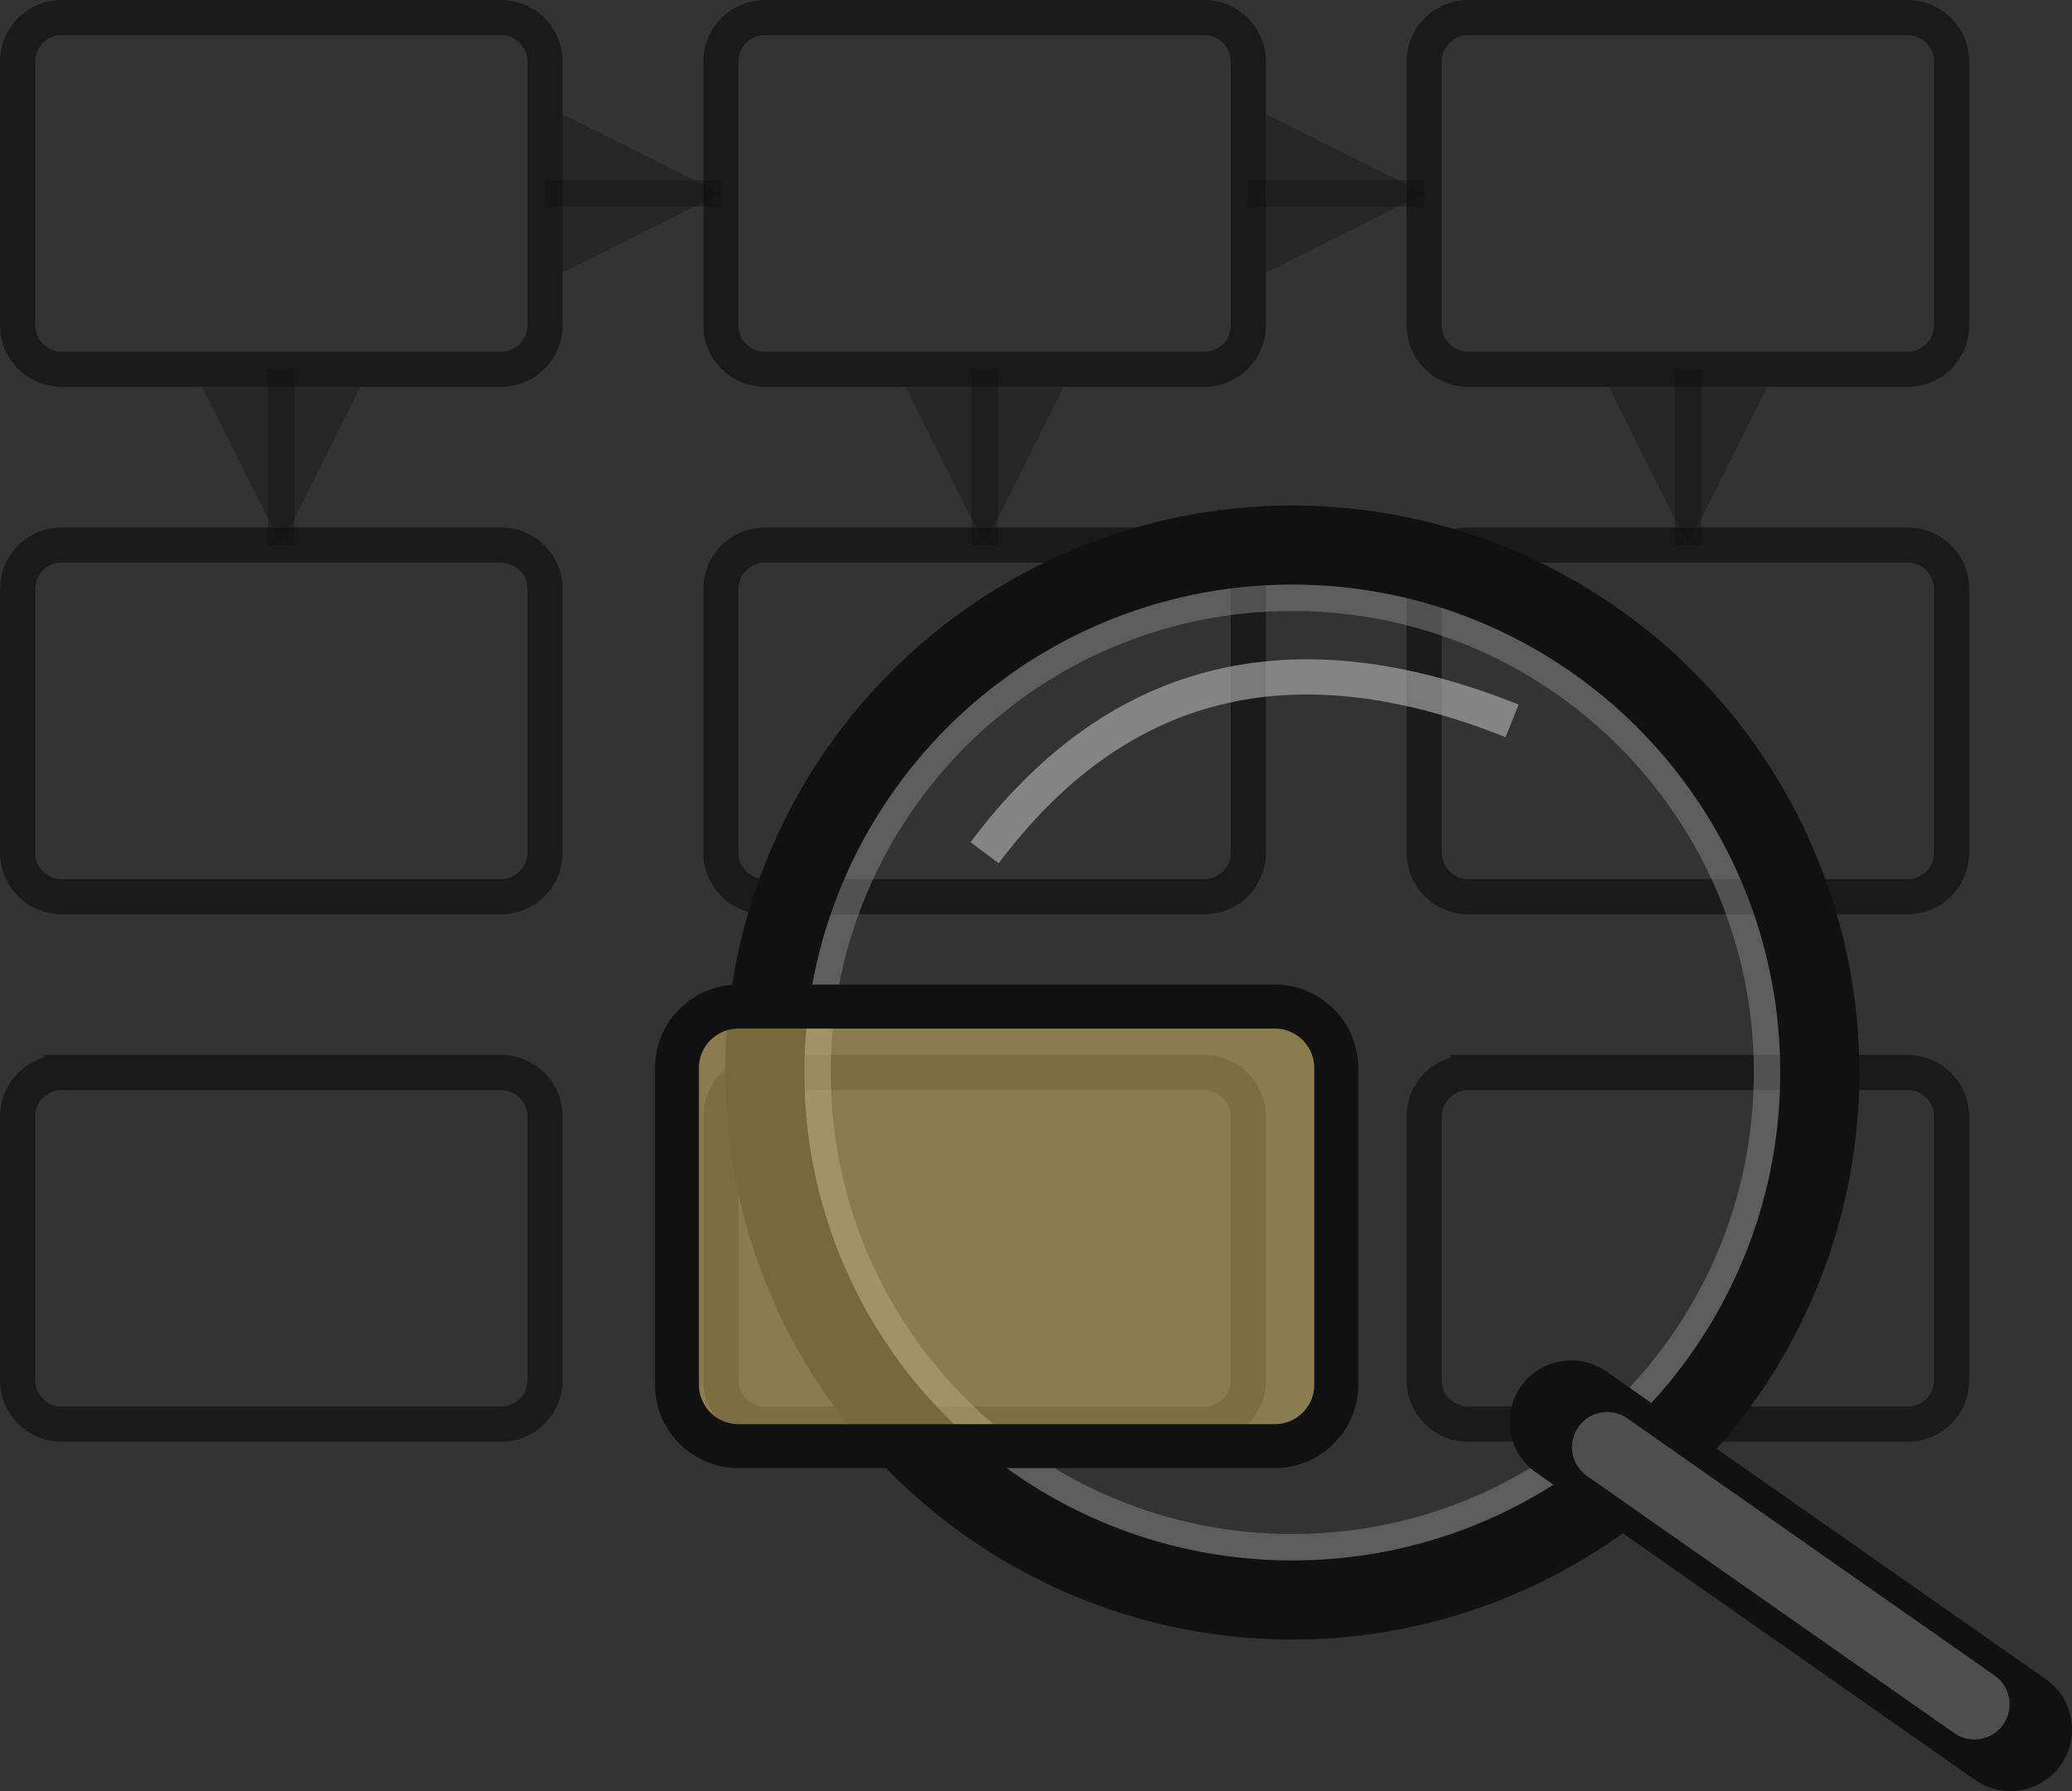 <?xml version="1.0" encoding="UTF-8"?> <svg xmlns="http://www.w3.org/2000/svg" xmlns:xlink="http://www.w3.org/1999/xlink" xmlns:xodm="http://www.corel.com/coreldraw/odm/2003" xml:space="preserve" width="124.718mm" height="107.811mm" version="1.1" style="shape-rendering:geometricPrecision; text-rendering:geometricPrecision; image-rendering:optimizeQuality; fill-rule:evenodd; clip-rule:evenodd" viewBox="0 0 1278.33 1105.04"><rect x="0" y="0" width="1278.33" height="1105.04" fill="#333333" stroke="none"/> <defs> <style type="text/css"> .str5 {stroke:#111111;stroke-width:16.27;stroke-miterlimit:22.926;stroke-opacity:0.349} .str2 {stroke:#888888;stroke-width:16.27;stroke-miterlimit:22.926;stroke-opacity:0.502} .str3 {stroke:#BBBBBB;stroke-width:21.7;stroke-miterlimit:22.926;stroke-opacity:0.6} .str0 {stroke:#111111;stroke-width:21.7;stroke-miterlimit:22.926;stroke-opacity:0.702} .str1 {stroke:#111111;stroke-width:48.81;stroke-miterlimit:22.926} .str4 {stroke:#111111;stroke-width:27.12;stroke-miterlimit:22.926} .fil2 {fill:none} .fil8 {fill:none;fill-rule:nonzero} .fil9 {fill:none;fill-rule:nonzero} .fil3 {fill:none} .fil4 {fill:none} .fil1 {fill:none} .fil0 {fill:white} .fil5 {fill:#111111;fill-rule:nonzero} .fil10 {fill:#111111;fill-rule:nonzero;fill-opacity:0.349} .fil7 {fill:#F5D76E;fill-rule:nonzero;fill-opacity:0.451} .fil6 {fill:#777777;fill-rule:nonzero;fill-opacity:0.6} </style> </defs> <rect class="fil0" x="-7312.85" y="3991.84" width="2152.44" height="3044.17"></rect> <g id="Слой_x0020_1">  <g id="_105553142300960"> <g> <path class="fil1 str0" d="M37.97 10.85l271.19 0c14.98,0 27.12,12.14 27.12,27.12l-0 162.71c0,14.97 -12.14,27.12 -27.12,27.12l-271.19 0c-14.97,0 -27.12,-12.14 -27.12,-27.12l-0 -162.71c0,-14.97 12.14,-27.12 27.12,-27.12z"></path> <path class="fil1 str0" d="M471.87 10.85l271.19 0c14.97,0 27.12,12.14 27.12,27.12l0 162.71c0,14.97 -12.14,27.12 -27.12,27.12l-271.19 0c-14.97,0 -27.12,-12.14 -27.12,-27.12l-0 -162.71c0,-14.97 12.15,-27.12 27.12,-27.12z"></path> <path class="fil1 str0" d="M905.78 10.85l271.19 0c14.97,0 27.12,12.14 27.12,27.12l0 162.71c-0,14.97 -12.14,27.12 -27.12,27.12l-271.19 0c-14.97,0 -27.12,-12.14 -27.12,-27.12l0 -162.71c0,-14.97 12.14,-27.12 27.12,-27.12z"></path> <path class="fil1 str0" d="M37.97 336.28l271.19 0c14.98,0 27.12,12.14 27.12,27.12l-0 162.71c0,14.97 -12.14,27.12 -27.12,27.12l-271.19 0c-14.97,0 -27.12,-12.14 -27.12,-27.12l-0 -162.71c0,-14.97 12.14,-27.12 27.12,-27.12z"></path> <path class="fil1 str0" d="M471.87 336.28l271.19 0c14.97,0 27.12,12.14 27.12,27.12l0 162.71c0,14.97 -12.14,27.12 -27.12,27.12l-271.19 0c-14.97,0 -27.12,-12.14 -27.12,-27.12l-0 -162.71c0,-14.97 12.15,-27.12 27.12,-27.12z"></path> <path class="fil1 str0" d="M905.78 336.28l271.19 0c14.97,0 27.12,12.14 27.12,27.12l0 162.71c-0,14.97 -12.14,27.12 -27.12,27.12l-271.19 0c-14.97,0 -27.12,-12.14 -27.12,-27.12l0 -162.71c0,-14.97 12.14,-27.12 27.12,-27.12z"></path> <path class="fil1 str0" d="M37.97 661.7l271.19 0c14.98,0 27.12,12.14 27.12,27.12l-0 162.72c0,14.97 -12.14,27.12 -27.12,27.12l-271.19 0c-14.97,-0 -27.12,-12.14 -27.12,-27.12l-0 -162.71c0,-14.98 12.14,-27.12 27.12,-27.12z"></path> <path class="fil1 str0" d="M471.87 661.7l271.19 0c14.97,0 27.12,12.14 27.12,27.12l0 162.72c0,14.97 -12.14,27.12 -27.12,27.12l-271.19 0c-14.97,-0 -27.12,-12.14 -27.12,-27.12l-0 -162.71c0,-14.98 12.15,-27.12 27.12,-27.12z"></path> <path class="fil1 str0" d="M905.78 661.7l271.19 0c14.97,0 27.12,12.14 27.12,27.12l0 162.72c-0,14.97 -12.14,27.12 -27.12,27.12l-271.19 0c-14.97,-0 -27.12,-12.14 -27.12,-27.12l0 -162.71c0,-14.98 12.14,-27.12 27.12,-27.12z"></path> </g> <circle class="fil2 str1" cx="797.3" cy="661.71" r="325.43"></circle> <path class="fil3 str2" d="M1090.19 661.7c0,-161.76 -131.13,-292.88 -292.89,-292.88 -161.76,0 -292.88,131.13 -292.88,292.88 0,161.76 131.13,292.89 292.88,292.89 161.76,0 292.89,-131.13 292.89,-292.89z"></path> <path class="fil4 str3" d="M607.47 526.11c81.36,-108.48 189.83,-135.6 325.43,-81.36"></path> <g> <path class="fil5" d="M991.11 846.2l271.02 189.77c17.17,12.02 21.35,35.7 9.32,52.88l-0 -0c-12.02,17.17 -35.7,21.35 -52.88,9.32l-271.02 -189.77c-17.17,-12.02 -21.35,-35.7 -9.32,-52.88l0 0c12.02,-17.17 35.7,-21.35 52.88,-9.32z"></path> <path class="fil6" d="M1004 875.08l226.59 158.66c9.81,6.87 12.2,20.4 5.33,30.22l0 0c-6.87,9.81 -20.4,12.2 -30.22,5.33l-226.59 -158.66c-9.81,-6.87 -12.2,-20.4 -5.33,-30.22l0 0c6.87,-9.81 20.4,-12.2 30.22,-5.33z"></path> </g> <g> <g> <path class="fil7" d="M455.6 621.03l330.85 0c20.96,-0 37.97,17 37.97,37.97l0 195.26c0,20.96 -17,37.97 -37.97,37.97l-330.85 0c-20.96,0 -37.97,-17 -37.97,-37.97l-0 -195.26c0,-20.97 17,-37.97 37.97,-37.97z"></path> <path class="fil8 str4" d="M455.6 621.03l330.85 0c20.96,-0 37.97,17 37.97,37.97l0 195.26c0,20.96 -17,37.97 -37.97,37.97l-330.85 0c-20.96,0 -37.97,-17 -37.97,-37.97l-0 -195.26c0,-20.97 17,-37.97 37.97,-37.97z"></path> </g> </g> <g> <line class="fil9 str5" x1="336.28" y1="119.33" x2="444.75" y2="119.33"></line> <polygon class="fil10" points="347.12,70.51 347.12,168.14 444.75,119.33 "></polygon> <line class="fil9 str5" x1="770.18" y1="119.33" x2="878.66" y2="119.33"></line> <polygon class="fil10" points="781.03,70.51 781.03,168.14 878.66,119.33 "></polygon> <line class="fil9 str5" x1="173.56" y1="227.8" x2="173.56" y2="336.28"></line> <polygon class="fil10" points="222.38,238.65 124.75,238.65 173.56,336.28 "></polygon> <line class="fil9 str5" x1="607.47" y1="227.8" x2="607.47" y2="336.28"></line> <polygon class="fil10" points="656.28,238.65 558.65,238.65 607.47,336.28 "></polygon> <line class="fil9 str5" x1="1041.37" y1="227.8" x2="1041.37" y2="336.28"></line> <polygon class="fil10" points="1090.19,238.65 992.56,238.65 1041.37,336.28 "></polygon> </g> </g> </g> </svg> 